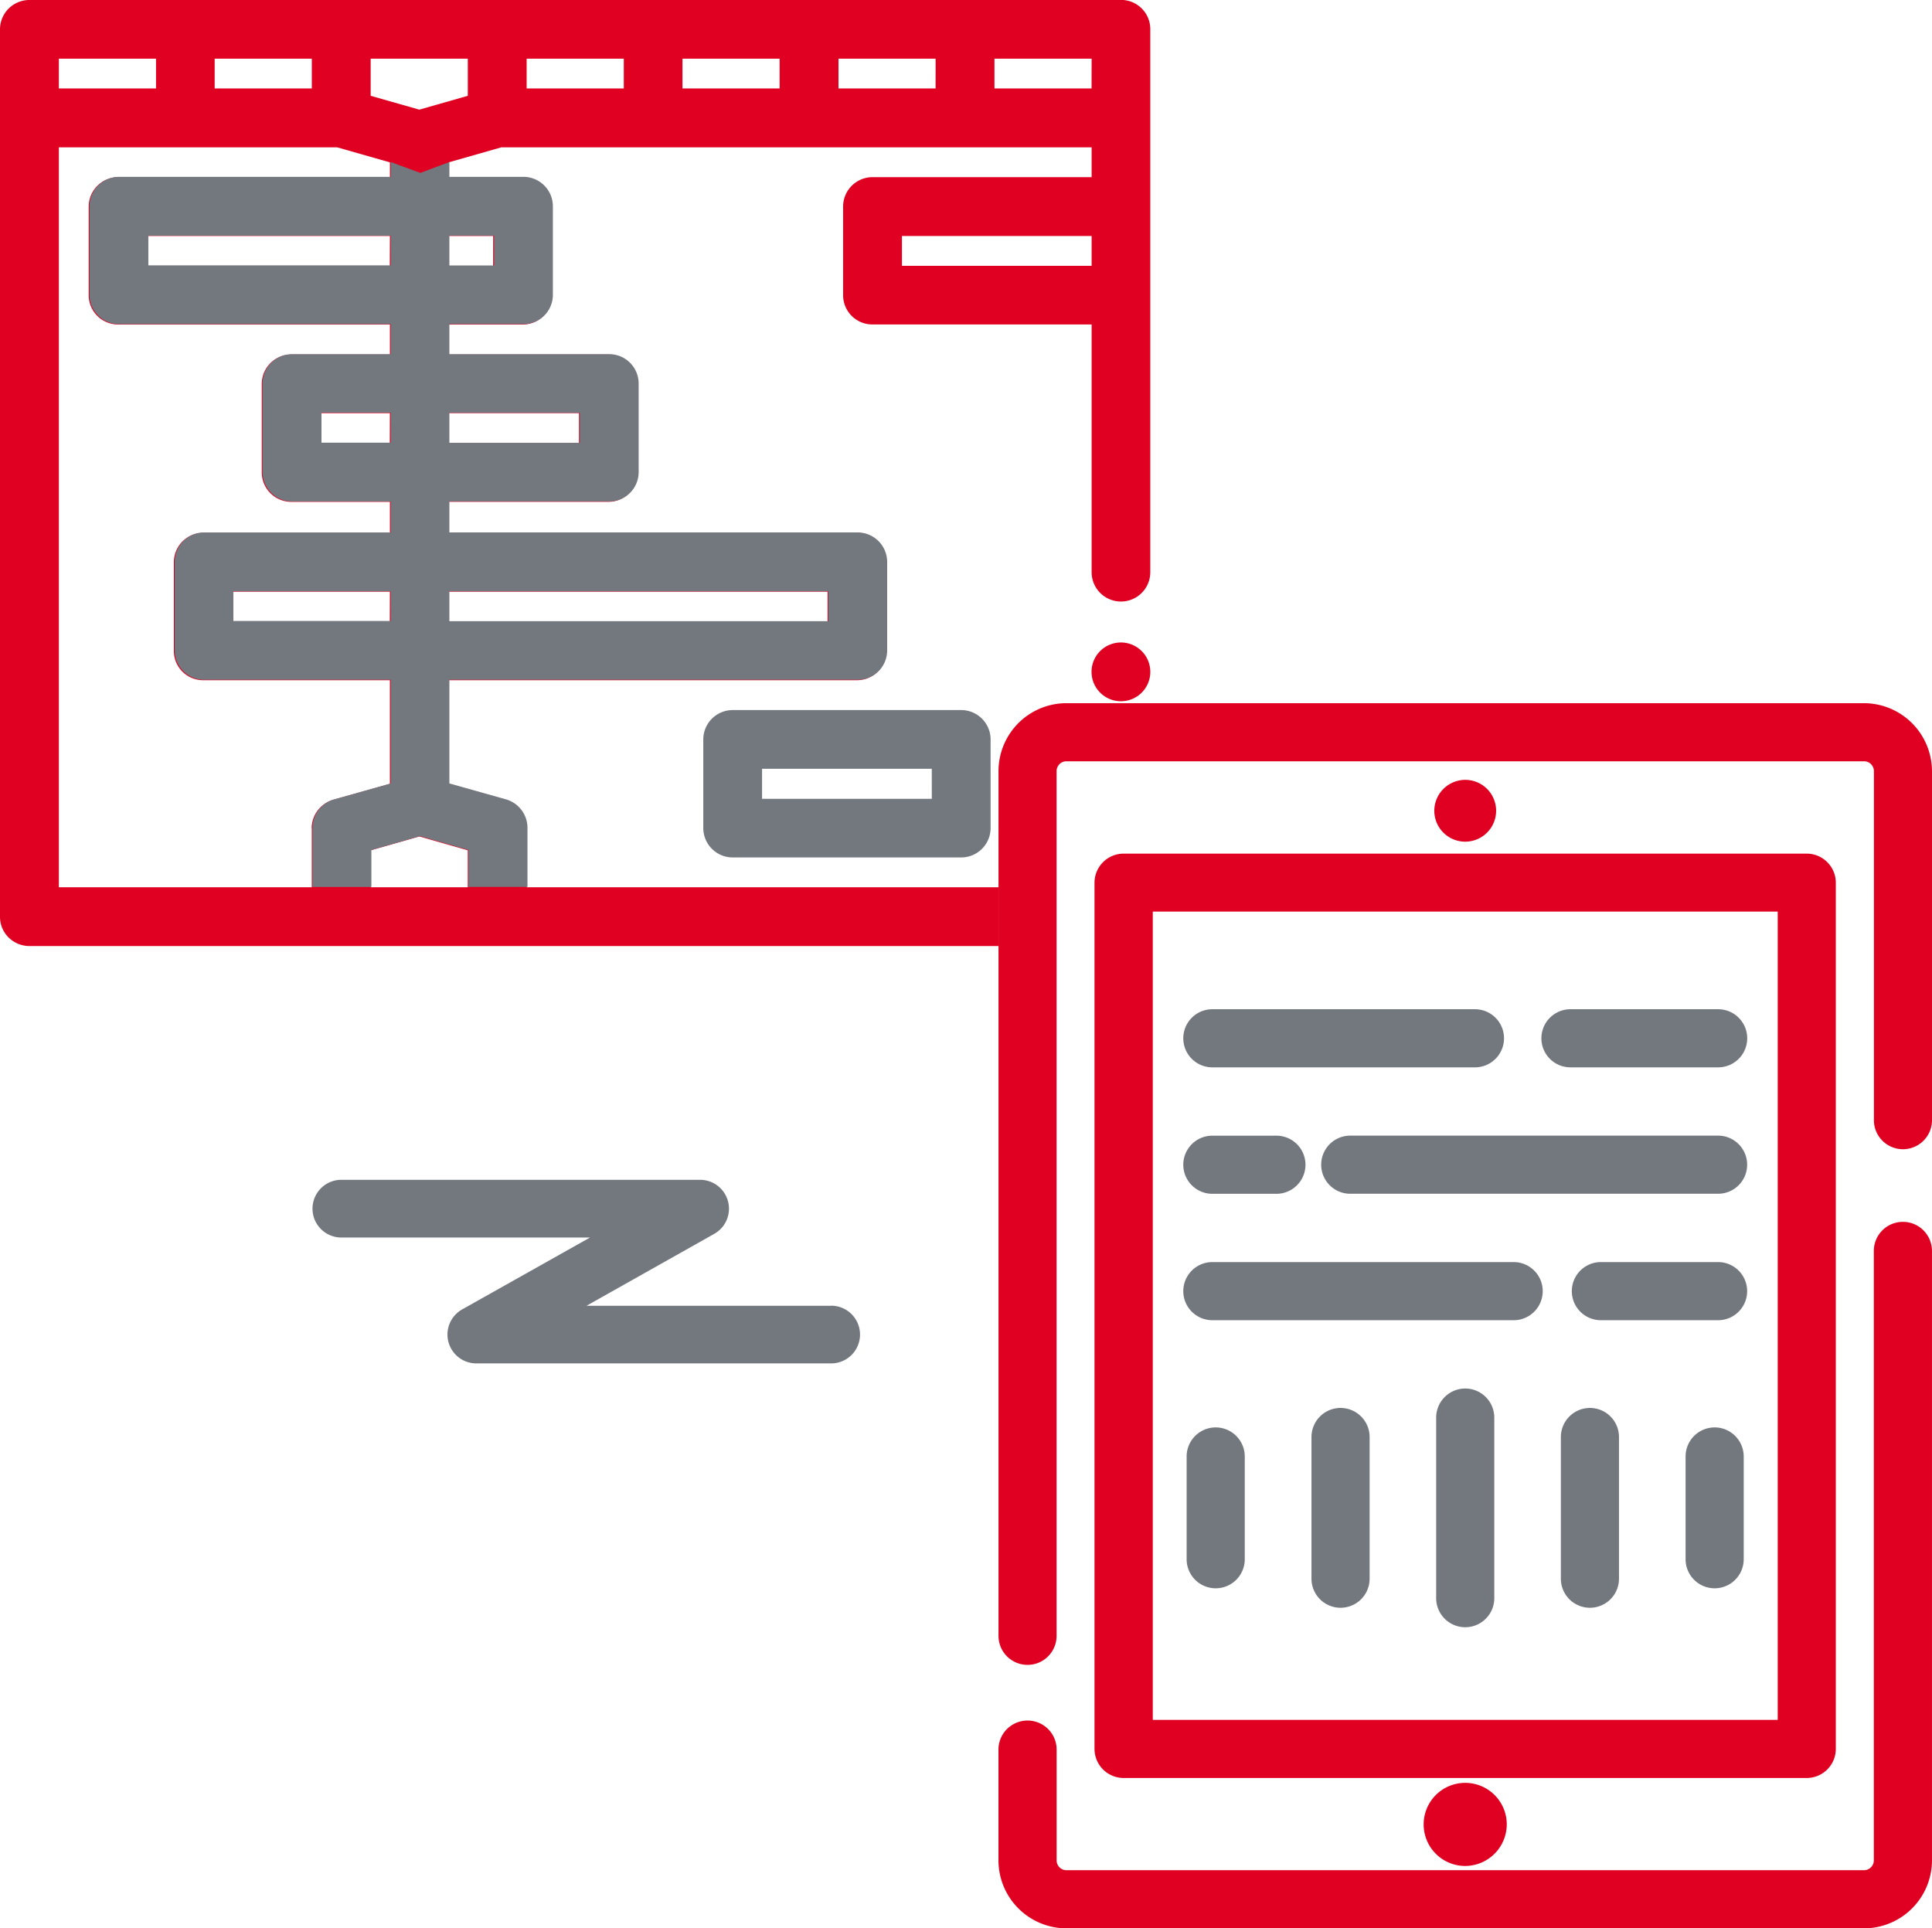<svg xmlns="http://www.w3.org/2000/svg" width="90" height="89.836"><path d="M93.654,61.023A1.355,1.355,0,0,0,92.3,62.378V90.77a.46.46,0,0,1-.46.459H54.69a.458.458,0,0,1-.458-.459V85.611a1.355,1.355,0,0,0-2.71,0V90.77a3.171,3.171,0,0,0,3.168,3.167H91.841a3.17,3.17,0,0,0,3.168-3.167V62.378a1.356,1.356,0,0,0-1.355-1.355" transform="translate(-5.01 -4.101)" fill="#e00021"/><path d="M95.009,42.744V59.008a1.353,1.353,0,1,1-2.706,0V42.744a.46.46,0,0,0-.467-.456H54.687a.458.458,0,0,0-.458.456V83.031a1.353,1.353,0,0,1-2.706,0V42.744a3.168,3.168,0,0,1,3.163-3.163h37.15a3.176,3.176,0,0,1,3.172,3.163" transform="translate(-5.009 -6.822)" fill="#e00021"/><path d="M88.673,45.8H56.853a1.359,1.359,0,0,0-1.361,1.353V87.511a1.359,1.359,0,0,0,1.361,1.353h31.82a1.357,1.357,0,0,0,1.352-1.353V47.152A1.357,1.357,0,0,0,88.673,45.8M87.319,86.157H58.207V48.5H87.319Z" transform="translate(-4.506 -6.032)" fill="#e00021"/><path d="M72.97,86.14a1.936,1.936,0,1,0-1.936,1.95,1.944,1.944,0,0,0,1.936-1.95" transform="translate(-2.779 -1.16)" fill="#e00021"/><path d="M69.538,44.2a1.44,1.44,0,1,0,1.44-1.449,1.446,1.446,0,0,0-1.44,1.449" transform="translate(-2.723 -6.42)" fill="#e00021"/><path d="M82.2,52.233H75.32a1.354,1.354,0,1,0,0,2.708H82.2a1.354,1.354,0,0,0,0-2.708" transform="translate(-2.162 -5.216)" fill="#73777e"/><path d="M60.516,54.941H72.749a1.354,1.354,0,0,0,0-2.708H60.516a1.354,1.354,0,1,0,0,2.708" transform="translate(-4.04 -5.216)" fill="#73777e"/><path d="M83.352,57.459H66.217a1.354,1.354,0,1,0,0,2.708H83.352a1.354,1.354,0,0,0,0-2.708" transform="translate(-3.317 -4.553)" fill="#73777e"/><path d="M60.516,60.168H63.5a1.354,1.354,0,1,0,0-2.708H60.516a1.354,1.354,0,1,0,0,2.708" transform="translate(-4.04 -4.552)" fill="#73777e"/><path d="M82.037,62.686h-5.46a1.354,1.354,0,0,0,0,2.708h5.46a1.354,1.354,0,0,0,0-2.708" transform="translate(-2.002 -3.889)" fill="#73777e"/><path d="M74.552,62.686H60.516a1.354,1.354,0,1,0,0,2.708H74.552a1.354,1.354,0,1,0,0-2.708" transform="translate(-4.04 -3.889)" fill="#73777e"/><path d="M60.657,69.521A1.355,1.355,0,0,0,59.3,70.874v4.788a1.354,1.354,0,1,0,2.708,0V70.874a1.356,1.356,0,0,0-1.355-1.353" transform="translate(-4.022 -3.022)" fill="#73777e"/><path d="M65.813,68.716a1.355,1.355,0,0,0-1.352,1.355v6.6a1.354,1.354,0,0,0,2.708,0v-6.6a1.356,1.356,0,0,0-1.356-1.355" transform="translate(-3.367 -3.124)" fill="#73777e"/><path d="M81.279,69.521a1.355,1.355,0,0,0-1.353,1.353v4.788a1.354,1.354,0,1,0,2.708,0V70.874a1.356,1.356,0,0,0-1.355-1.353" transform="translate(-1.405 -3.022)" fill="#73777e"/><path d="M76.125,68.716a1.356,1.356,0,0,0-1.355,1.355v6.6a1.354,1.354,0,0,0,2.708,0v-6.6a1.356,1.356,0,0,0-1.353-1.355" transform="translate(-2.059 -3.124)" fill="#73777e"/><path d="M70.97,67.913a1.356,1.356,0,0,0-1.355,1.353V77.68a1.354,1.354,0,1,0,2.708,0V69.266a1.355,1.355,0,0,0-1.353-1.353" transform="translate(-2.713 -3.226)" fill="#73777e"/><path d="M56.738,37.071a1.369,1.369,0,1,0,1.369,1.368,1.37,1.37,0,0,0-1.369-1.368" transform="translate(-4.521 -7.14)" fill="#e00021"/><path d="M40.689,39.865a1.371,1.371,0,0,0-1.369,1.369v4.128a1.371,1.371,0,0,0,1.369,1.369H51.334a1.371,1.371,0,0,0,1.37-1.369V41.234a1.371,1.371,0,0,0-1.37-1.369ZM49.965,44H42.058V42.6h7.906Z" transform="translate(-6.558 -6.785)" fill="#73777e"/><path d="M62.461,10.511H11.619a1.369,1.369,0,0,0-1.371,1.361V53.217a1.355,1.355,0,0,0,.4.968,1.389,1.389,0,0,0,.968.4H56.762V51.846H34.782v-2.76a1.382,1.382,0,0,0-1-1.317l-2.643-.744V42.2H50.168a1.37,1.37,0,0,0,1.37-1.362V36.7a1.377,1.377,0,0,0-1.37-1.371H31.144V33.889H38.59a1.372,1.372,0,0,0,1.371-1.371V28.4a1.372,1.372,0,0,0-1.371-1.371H31.144v-1.4h3.449a1.364,1.364,0,0,0,1.371-1.362v-4.13a1.372,1.372,0,0,0-1.371-1.371H31.144v-.69l2.454-.7H61.1v1.388H50.894a1.372,1.372,0,0,0-1.371,1.371v4.13a1.364,1.364,0,0,0,1.371,1.362H61.1V37.168a1.366,1.366,0,0,0,2.733,0v-25.3a1.362,1.362,0,0,0-1.37-1.361M20.248,13.244h4.525v1.388H20.248Zm-7.258,0h4.526v1.388H12.99ZM24.773,49.086v2.76H12.99V17.375H25.956l2.456.7v.69H15.75a1.376,1.376,0,0,0-1.37,1.371v4.13a1.369,1.369,0,0,0,1.37,1.362H28.412v1.4h-4.6a1.371,1.371,0,0,0-1.37,1.371v4.121a1.377,1.377,0,0,0,1.37,1.371h4.6v1.442h-8.7A1.37,1.37,0,0,0,18.348,36.7v4.13A1.362,1.362,0,0,0,19.711,42.2h8.7v4.83l-2.644.744a1.382,1.382,0,0,0-1,1.317m3.639-26.192H17.121V21.506H28.412Zm0,8.261H25.186v-1.4h3.225Zm0,8.306H21.082V38.074h7.329ZM32.04,50.125v1.721H27.515V50.125l2.267-.646ZM48.8,39.463H31.144V38.074H48.8ZM37.22,31.156H31.144v-1.4H37.22Zm-4-8.261H31.143V21.506h2.079ZM32.04,14.974l-2.258.645-2.267-.645v-1.73H32.04ZM61.1,22.895H52.264V21.506H61.1ZM39.307,14.632H34.781V13.244h4.526Zm7.258,0H42.04V13.244h4.525Zm7.267,0H49.308V13.244h4.525Zm7.266,0H56.574V13.244H61.1Z" transform="translate(-10.248 -10.511)" fill="#e00021"/><path d="M49.736,34.466H30.712V33.023h7.447a1.371,1.371,0,0,0,1.37-1.371V27.531a1.371,1.371,0,0,0-1.37-1.371H30.712v-1.4h3.449A1.364,1.364,0,0,0,35.533,23.4v-4.13A1.372,1.372,0,0,0,34.162,17.9H30.712v-.69l-1.353.506-1.379-.506v.69H15.317a1.377,1.377,0,0,0-1.37,1.371V23.4a1.369,1.369,0,0,0,1.37,1.362H27.979v1.4h-4.6a1.372,1.372,0,0,0-1.371,1.371v4.121a1.377,1.377,0,0,0,1.371,1.371h4.6v1.442h-8.7a1.37,1.37,0,0,0-1.362,1.371v4.13a1.362,1.362,0,0,0,1.362,1.362h8.7v4.83l-2.644.744a1.382,1.382,0,0,0-1,1.317v2.76h2.743V49.26l2.266-.646,2.258.646V50.98H34.35v-2.76a1.382,1.382,0,0,0-.994-1.317l-2.644-.744V41.33H49.736a1.369,1.369,0,0,0,1.37-1.362v-4.13a1.376,1.376,0,0,0-1.37-1.371M30.712,20.639h2.079v1.388H30.712Zm0,8.252h6.075v1.4H30.712Zm-2.733,9.7H20.65V37.208h7.329Zm0-8.306H24.754v-1.4h3.225Zm0-8.261H16.689V20.641H27.979ZM48.364,38.6H30.712V37.208H48.364Z" transform="translate(-9.778 -9.661)" fill="#73777e"/><path d="M47.327,65.154h-11.4L41.883,61.8a1.345,1.345,0,0,0-.659-2.516H24.51a1.344,1.344,0,0,0,0,2.689H36.092l-5.955,3.349a1.344,1.344,0,0,0,.658,2.515H47.327a1.344,1.344,0,1,0,0-2.688" transform="translate(-8.608 -4.32)" fill="#73777e"/></svg>
